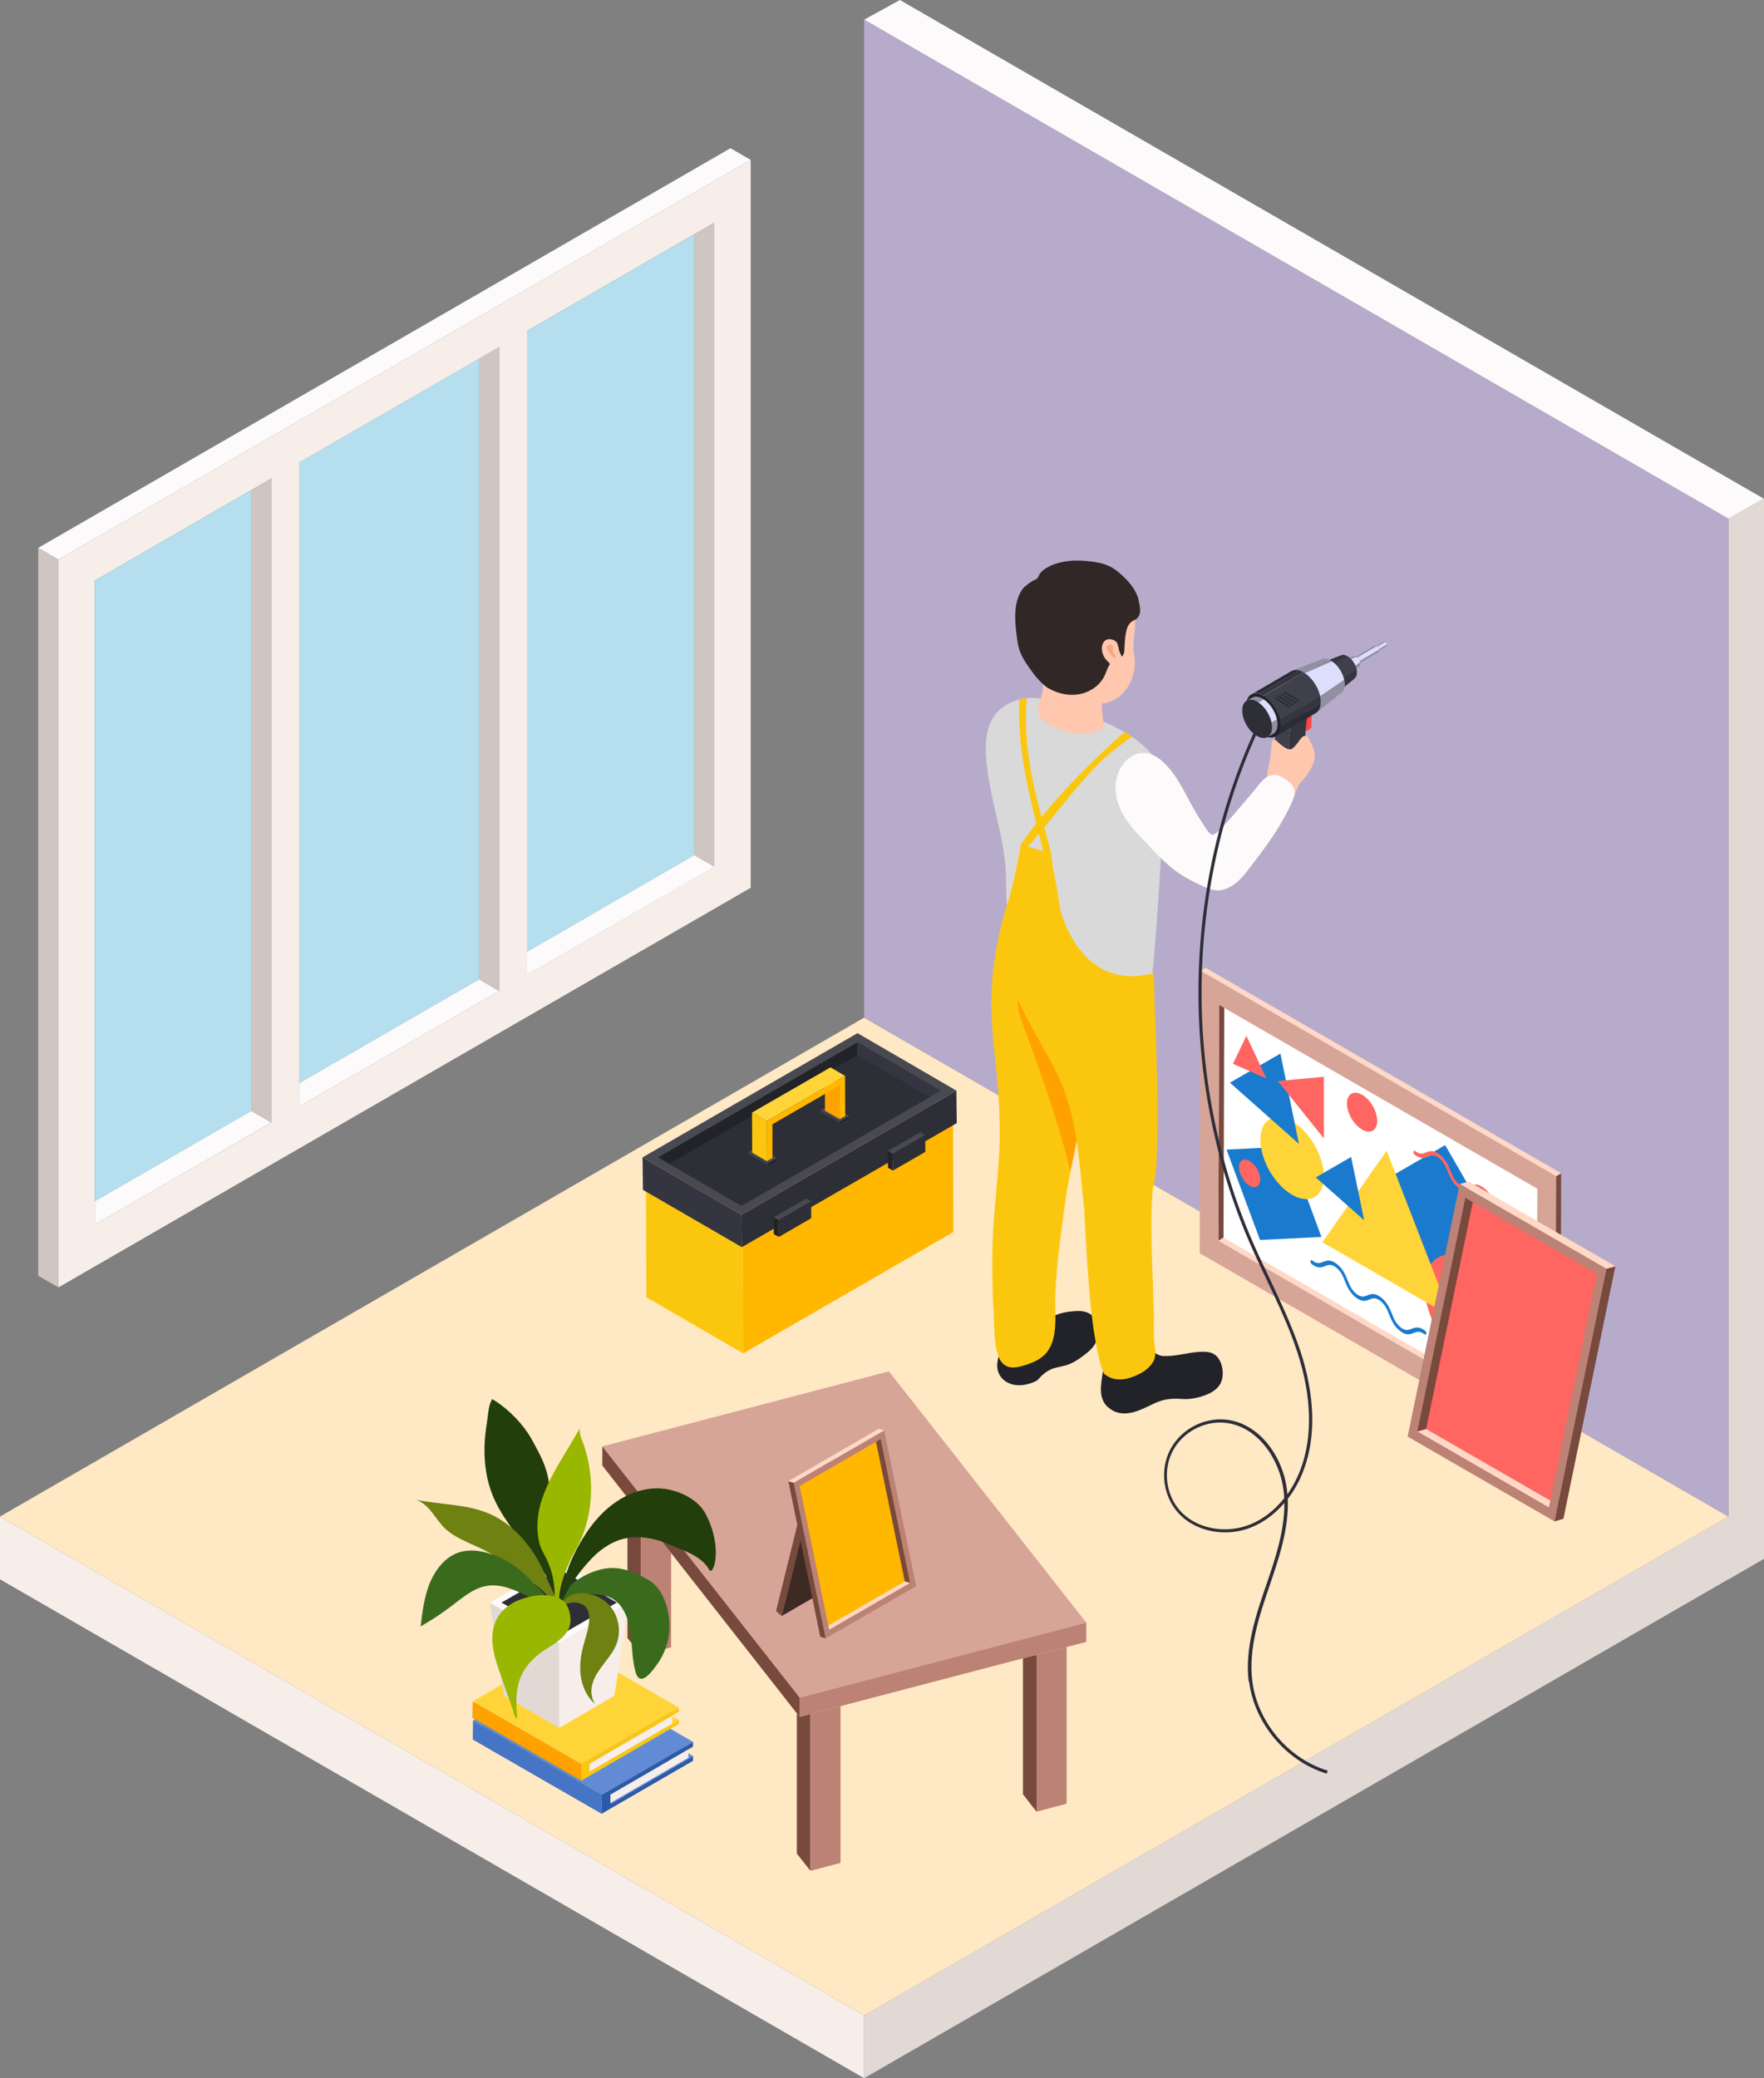 <?xml version="1.0" encoding="UTF-8"?>
<svg id="Calque_2" data-name="Calque 2" xmlns="http://www.w3.org/2000/svg" xmlns:xlink="http://www.w3.org/1999/xlink" viewBox="0 0 93.31 109.93">
  <rect x="0" y="0" width="93.31" height="109.93" fill="#808080" stroke="none"/>
  <defs>
    <style>
      .cls-1 {
        fill: #618cd5;
      }

      .cls-1, .cls-2, .cls-3, .cls-4, .cls-5, .cls-6, .cls-7, .cls-8, .cls-9, .cls-10, .cls-11, .cls-12, .cls-13, .cls-14, .cls-15, .cls-16, .cls-17, .cls-18, .cls-19, .cls-20, .cls-21, .cls-22, .cls-23, .cls-24, .cls-25, .cls-26, .cls-27, .cls-28, .cls-29, .cls-30, .cls-31, .cls-32, .cls-33, .cls-34, .cls-35, .cls-36, .cls-37, .cls-38, .cls-39, .cls-40, .cls-41, .cls-42, .cls-43, .cls-44, .cls-45, .cls-46, .cls-47, .cls-48 {
        stroke-width: 0px;
      }

      .cls-2 {
        fill: #3e2a25;
      }

      .cls-3 {
        fill: #f7eeea;
      }

      .cls-4 {
        fill: #b5dfee;
      }

      .cls-49 {
        clip-path: url(#clippath-11);
      }

      .cls-50 {
        clip-path: url(#clippath-16);
      }

      .cls-5 {
        fill: #312726;
      }

      .cls-6 {
        fill: #c8c8c8;
      }

      .cls-7 {
        fill: #ffe8c4;
      }

      .cls-8 {
        fill: #222229;
      }

      .cls-9 {
        fill: #353541;
      }

      .cls-51 {
        clip-path: url(#clippath-2);
      }

      .cls-10 {
        fill: #9ab700;
      }

      .cls-52 {
        clip-path: url(#clippath-13);
      }

      .cls-11, .cls-53 {
        fill: #2e2e37;
      }

      .cls-54 {
        isolation: isolate;
      }

      .cls-12 {
        fill: #bababa;
      }

      .cls-55 {
        clip-path: url(#clippath-15);
      }

      .cls-56 {
        clip-path: url(#clippath-6);
      }

      .cls-13 {
        fill: #d9d9d9;
      }

      .cls-14 {
        fill: none;
      }

      .cls-57 {
        clip-path: url(#clippath-7);
      }

      .cls-58, .cls-29 {
        fill: #fe4340;
      }

      .cls-59 {
        clip-path: url(#clippath-1);
      }

      .cls-60 {
        clip-path: url(#clippath-4);
      }

      .cls-15 {
        fill: #ffa200;
      }

      .cls-16 {
        fill: #518167;
      }

      .cls-17 {
        fill: #948272;
      }

      .cls-61 {
        clip-path: url(#clippath-12);
      }

      .cls-18, .cls-62 {
        fill: #938fa3;
      }

      .cls-19 {
        fill: #ffc7ad;
      }

      .cls-20 {
        fill: #494952;
      }

      .cls-21 {
        fill: #1a7acd;
      }

      .cls-22 {
        fill: #dddefc;
      }

      .cls-23 {
        fill: #ffb700;
      }

      .cls-24, .cls-63 {
        fill: #35353f;
      }

      .cls-25 {
        fill: #b7abcb;
      }

      .cls-26 {
        fill: #bb8275;
      }

      .cls-27 {
        fill: #6e8111;
      }

      .cls-28 {
        fill: #2b2b33;
      }

      .cls-64 {
        clip-path: url(#clippath-9);
      }

      .cls-30 {
        fill: #fbc70e;
      }

      .cls-65 {
        clip-path: url(#clippath);
      }

      .cls-31 {
        fill: #f3a984;
      }

      .cls-32 {
        fill: #2c5aaa;
      }

      .cls-66 {
        clip-path: url(#clippath-3);
      }

      .cls-67, .cls-43 {
        fill: #40404d;
      }

      .cls-33 {
        fill: #ffd438;
      }

      .cls-34 {
        fill: #fcfafa;
      }

      .cls-35 {
        fill: #ffd8c6;
      }

      .cls-36 {
        fill: #e2d9d5;
      }

      .cls-37 {
        fill: #dac0a8;
      }

      .cls-68 {
        clip-path: url(#clippath-8);
      }

      .cls-38 {
        fill: #3a6b1d;
      }

      .cls-39 {
        fill: #213e0b;
      }

      .cls-40 {
        fill: #fff;
      }

      .cls-69 {
        clip-path: url(#clippath-18);
      }

      .cls-70 {
        clip-path: url(#clippath-14);
      }

      .cls-71 {
        clip-path: url(#clippath-17);
      }

      .cls-72 {
        clip-path: url(#clippath-5);
      }

      .cls-41 {
        fill: #d7a498;
      }

      .cls-42 {
        fill: #3b3b45;
      }

      .cls-44 {
        fill: #ff6661;
      }

      .cls-73 {
        clip-path: url(#clippath-10);
      }

      .cls-45 {
        fill: #78493d;
      }

      .cls-46 {
        fill: #4675c5;
      }

      .cls-47 {
        fill: #353540;
      }

      .cls-48 {
        fill: #cfc5c1;
      }
    </style>
    <clipPath id="clippath">
      <path class="cls-29" d="M68.9,38.77l.4-.22s.07-.07.07-.15l-.4.22c0,.07-.03.12-.07.15Z"/>
    </clipPath>
    <clipPath id="clippath-1">
      <path class="cls-29" d="M69,36.82l-.4.22s.1-.02.16.02l.4-.22c-.06-.04-.12-.04-.17-.02Z"/>
    </clipPath>
    <clipPath id="clippath-2">
      <path class="cls-29" d="M69,37.46l.4-.22c0-.15-.1-.33-.22-.4l-.4.22c.13.08.23.26.22.4Z"/>
    </clipPath>
    <clipPath id="clippath-3">
      <path class="cls-18" d="M71.71,34.82l1.49-.87s.04,0,.07,0l-1.49.87s-.05-.02-.07,0Z"/>
    </clipPath>
    <clipPath id="clippath-4">
      <path class="cls-18" d="M73.34,34.18l-1.49.87s.03-.03.03-.06c0-.06-.04-.14-.1-.17l1.49-.87c.05.03.1.11.1.17,0,.03-.01.05-.03.06Z"/>
    </clipPath>
    <clipPath id="clippath-5">
      <path class="cls-18" d="M70.59,35.41l2.12-1.25s.06-.01.1,0l-2.12,1.25s-.07-.02-.1,0Z"/>
    </clipPath>
    <clipPath id="clippath-6">
      <path class="cls-18" d="M72.91,34.5l-2.12,1.24s.04-.04.04-.09c0-.09-.06-.19-.14-.24l2.12-1.25c.08.04.14.15.14.24,0,.04-.02.07-.04.09Z"/>
    </clipPath>
    <clipPath id="clippath-7">
      <path class="cls-18" d="M71.12,34.9l.47-.18s.09-.02.15.01l-.43.18c-.07-.04-.14-.05-.19-.02Z"/>
    </clipPath>
    <clipPath id="clippath-8">
      <path class="cls-18" d="M71.9,35.25l-.39.31s.08-.09.08-.17c0-.17-.12-.38-.27-.46l.43-.18c.12.07.22.24.21.37,0,.07-.02.12-.06.14Z"/>
    </clipPath>
    <clipPath id="clippath-9">
      <path class="cls-11" d="M69.16,40.1l-.71-.41s.12-.05.2-.09c.04-.02.07-.02.1,0l.71.41s-.06-.01-.1,0c-.08.05-.19.1-.2.09Z"/>
    </clipPath>
    <clipPath id="clippath-10">
      <path class="cls-43" d="M68.44,41.1l-.71-.41s-.05-.05-.07-.09c-.29-.94-.27-1.88,0-3.16l.71.41c-.26,1.28-.29,2.22,0,3.16.01.04.04.07.07.09Z"/>
    </clipPath>
    <clipPath id="clippath-11">
      <path class="cls-24" d="M69.82,35.1l1.09-.42c.09-.05.22-.05.36.04l-1,.43c-.18-.1-.34-.11-.45-.04Z"/>
    </clipPath>
    <clipPath id="clippath-12">
      <path class="cls-24" d="M71.63,35.91l-.91.73c.11-.07.18-.21.18-.41,0-.4-.28-.89-.63-1.09l1-.43c.28.16.51.55.5.87,0,.16-.06.27-.15.32Z"/>
    </clipPath>
    <clipPath id="clippath-13">
      <path class="cls-18" d="M68.31,35.5l1.57-.61c.13-.08.32-.07.52.05l-1.44.62c-.25-.15-.48-.16-.65-.06Z"/>
    </clipPath>
    <clipPath id="clippath-14">
      <path class="cls-18" d="M70.91,36.67l-1.31,1.05c.16-.09.26-.3.27-.58,0-.58-.4-1.28-.91-1.57l1.44-.62c.4.23.73.79.73,1.26,0,.23-.08.39-.21.47Z"/>
    </clipPath>
    <clipPath id="clippath-15">
      <path class="cls-14" d="M66.18,36.74l2.13-1.24c.17-.1.39-.08.65.06l-2.13,1.23c-.25-.15-.48-.16-.65-.06Z"/>
    </clipPath>
    <clipPath id="clippath-16">
      <path class="cls-14" d="M69.6,37.72l-2.13,1.24c.16-.09.26-.3.27-.58,0-.58-.4-1.28-.91-1.57l2.13-1.23c.5.29.91.99.91,1.57,0,.29-.1.49-.27.58Z"/>
    </clipPath>
    <clipPath id="clippath-17">
      <path class="cls-18" d="M65.94,37.07l.29-.16c.14-.08.34-.07.56.05l-.29.16c-.22-.13-.42-.14-.56-.05Z"/>
    </clipPath>
    <clipPath id="clippath-18">
      <path class="cls-18" d="M67.34,38.82l-.29.16c.14-.08.23-.26.23-.5,0-.5-.35-1.11-.78-1.36l.29-.16c.43.25.79.86.78,1.36,0,.25-.09.42-.23.5Z"/>
    </clipPath>
  </defs>
  <g id="Layer_1" data-name="Layer 1">
    <g>
      <g>
        <g>
          <polygon class="cls-34" points="47.6 0 93.3 26.38 91.43 27.44 45.71 1.04 47.6 0"/>
          <polygon class="cls-36" points="93.3 26.38 93.31 26.39 93.31 82.45 91.43 83.54 91.43 27.44 93.3 26.38"/>
        </g>
        <polygon class="cls-36" points="93.31 82.45 45.71 109.93 45.71 106.61 91.43 80.22 93.31 82.45"/>
        <polygon class="cls-3" points="0 80.22 45.71 106.61 45.71 109.93 0 83.54 0 80.22"/>
        <polygon class="cls-7" points="45.71 53.83 91.43 80.22 45.71 106.61 0 80.22 45.71 53.83"/>
        <polygon class="cls-25" points="45.71 53.83 91.43 80.22 91.43 27.44 45.71 1.04 45.71 53.83"/>
      </g>
      <g>
        <polygon class="cls-40" points="81.77 76.01 64.23 65.89 64.23 52.21 81.77 62.34 81.77 76.01"/>
        <g>
          <rect class="cls-21" x="74.15" y="61.18" width="4.57" height="7.92" transform="translate(175.21 83.34) rotate(150)"/>
          <polygon class="cls-21" points="69.9 65.43 68.13 60.65 64.88 60.81 66.65 65.59 69.9 65.43"/>
          <path class="cls-44" d="M75.36,68.07c0,1.52,1.07,3.38,2.39,4.14s2.39.14,2.39-1.38-1.07-3.38-2.39-4.14c-1.32-.76-2.39-.14-2.39,1.38Z"/>
          <path class="cls-33" d="M66.67,60.29c0,1.07.75,2.38,1.68,2.91.93.54,1.68.1,1.68-.97s-.75-2.38-1.68-2.91c-.93-.54-1.68-.1-1.68.97Z"/>
          <path class="cls-44" d="M71.25,58.37c0,.51.36,1.13.8,1.38.44.25.8.05.8-.46s-.36-1.13-.8-1.38c-.44-.25-.8-.05-.8.46Z"/>
          <path class="cls-44" d="M65.54,61.74c0,.36.25.8.56.98s.56.03.56-.33-.25-.8-.56-.98c-.31-.18-.56-.03-.56.33Z"/>
          <polygon class="cls-33" points="73.35 60.87 76.75 69.64 69.95 65.71 73.35 60.87"/>
          <polygon class="cls-21" points="65.06 57.27 67.73 55.73 68.71 60.51 65.06 57.27"/>
          <polygon class="cls-21" points="69.6 62.28 71.47 61.2 72.16 64.55 69.6 62.28"/>
          <polygon class="cls-44" points="70.03 60.22 67.59 57.18 70.03 56.96 70.03 60.22"/>
          <polygon class="cls-44" points="65.22 56.27 65.93 54.79 66.99 57.05 65.22 56.27"/>
          <path class="cls-21" d="M74.19,70.49c.26.15.43.08.59.02.17-.07.32-.12.57.07.05.04.09.02.1-.03,0-.05-.02-.12-.07-.16-.33-.25-.53-.17-.71-.1-.17.07-.32.12-.57-.07-.25-.19-.36-.44-.47-.72-.12-.3-.26-.63-.59-.88-.33-.25-.53-.17-.71-.1-.17.07-.32.12-.57-.07-.25-.19-.36-.44-.47-.72-.12-.3-.26-.63-.59-.88-.33-.25-.53-.17-.71-.1-.17.07-.32.12-.57-.07-.05-.04-.09-.02-.1.03,0,.05.02.12.07.16.33.25.53.17.71.1.17-.07.32-.12.57.07.25.19.36.44.47.72.12.3.26.63.59.88.33.25.53.17.71.1.17-.07.32-.12.57.07.25.19.36.44.47.72.12.3.26.63.59.88.04.03.08.06.12.08Z"/>
          <path class="cls-44" d="M79.63,64.7c.26.15.43.08.59.02.17-.07.32-.12.57.07.05.04.09.02.1-.03,0-.05-.02-.12-.07-.16-.33-.25-.53-.17-.71-.1-.17.07-.32.12-.57-.07-.25-.19-.36-.44-.47-.72-.12-.3-.26-.63-.59-.88-.33-.25-.53-.17-.71-.1-.17.07-.32.12-.57-.07-.25-.19-.36-.44-.47-.72-.12-.3-.26-.63-.59-.88-.33-.25-.53-.17-.71-.1-.17.07-.32.12-.57-.07-.05-.04-.09-.02-.1.03,0,.05.02.12.07.16.33.25.53.17.71.1.17-.07.32-.12.57.07.25.19.36.44.47.72.12.3.26.63.59.88.33.25.53.17.71.1.17-.07.32-.12.57.07.25.19.36.44.47.72.12.3.26.63.59.88.04.03.08.06.12.08Z"/>
        </g>
        <g class="cls-54">
          <polygon class="cls-45" points="64.45 65.63 64.72 65.47 64.76 53 64.48 53.16 64.45 65.63"/>
          <polygon class="cls-35" points="81.28 75.34 81.55 75.19 64.72 65.47 64.45 65.63 81.28 75.34"/>
          <polygon class="cls-45" points="82.27 77.15 82.54 76.99 82.58 62.06 82.31 62.22 82.27 77.15"/>
          <polygon class="cls-35" points="82.31 62.22 82.58 62.06 63.77 51.19 63.5 51.35 82.31 62.22"/>
          <path class="cls-41" d="M82.27,77.15l-18.81-10.86.04-14.93,18.81,10.86-.04,14.93ZM64.45,65.63l16.83,9.72.04-12.47-16.83-9.72-.04,12.47h0Z"/>
        </g>
      </g>
      <g>
        <path class="cls-13" d="M61.59,41.12c-.04-.34-.29-.72-.49-.99-.21-.3-.47-.57-.75-.8-.71-.59-1.57-1.02-2.44-1.33-1.5-.54-3.03-1.64-4.63-.74-.16.09-.32.2-.45.33-.82.8-.73,2.09-.6,3.13.17,1.34.56,2.63.8,3.95.05.28.09.55.12.83.12.96.03,1.95.16,2.9.14.99-.11,2.01-.2,2.99-.1,1.06.52,2.04,1.44,2.55.6.33,1.31.5,2,.52.31,0,.58-.1.89-.07.32.03.64.14.94.24.51.18,1.1.33,1.58.08.55-.29.71-.99.8-1.6.27-1.87.39-3.76.52-5.65.07-1.12.14-2.24.21-3.36.01-.18.03-.37.05-.55.08-.82.14-1.62.05-2.45Z"/>
        <path class="cls-8" d="M53.06,71.04c.09-.18.22-.1.37-.12.19-.02.39-.12.55-.22.21-.13.4-.29.59-.44.58-.43,1.3-.8,2.02-.88.3-.03.61-.07.9.04.49.18.64.66.59,1.13-.02.15-.05.31-.11.45-.13.28-.37.49-.62.68-.29.22-.59.42-.93.53-.28.09-.58.11-.84.23-.18.08-.34.2-.48.33-.11.11-.21.25-.35.31-.3.13-.64.22-.97.19-.65-.06-1.11-.54-1.02-1.2.03-.24.11-.47.19-.69.05-.14.08-.25.12-.34Z"/>
        <path class="cls-30" d="M57.98,54.17c-.03-.32-.11-.64-.21-.93-.26-.7-.69-1.32-1.15-1.92-.35-.45-.72-.91-1.21-1.19-.49-.29-1.99-2.72-1.99-2.72,0,0-1.08,2.83-.97,6.11.02.8.11,1.91.21,2.7.14,1.12.2,2.24.22,3.36.04,2.03-.31,4.05-.37,6.08-.04,1.32-.02,2.64.06,3.96.04.71,0,1.46.25,2.14.08.22.24.43.46.52.24.1.52.05.78-.02.36-.1.72-.23,1.02-.45.98-.72.7-2.22.74-3.26.04-.99.13-1.98.26-2.97.17-1.24.3-2.45.56-3.68.23-1.12.46-2.24.69-3.35.09-.45.08-.91.16-1.37.12-.7.22-1.37.42-2.04.09-.31.11-.64.08-.96Z"/>
        <path class="cls-15" d="M57.98,54.17c-.03-.32-.11-.64-.21-.93-.26-.7-.69-1.32-1.15-1.92-.35-.45-.72-.91-1.21-1.19-.1-.06-.24-.2-.4-.4-.92,1.3-1.53,2.88-.98,4.21.97,2.71,1.94,5.32,2.59,8.04,0-.03,0-.05.01-.08.23-1.12.46-2.24.69-3.35.09-.45.08-.91.16-1.37.12-.7.22-1.37.42-2.04.09-.31.11-.64.08-.96Z"/>
        <g>
          <path class="cls-19" d="M58.31,36.92c.06-.4.36-.3.21-.66-.13-.3-.32-.59-.59-.79-.26-.2-.59-.32-.92-.3-.11,0-.19.07-.3.07-.31,0-.63-.06-.94-.01-.31.05-.6.07-.6.42,0,.33.05.73-.05,1.05-.08.27-.17.51-.21.79-.03.24.09.44.28.6.15.14.34.23.52.32.42.2.86.37,1.33.41.31.03.62,0,.91-.12.11-.04.32-.12.39-.22.08-.12.02-.34,0-.47-.04-.36-.08-.71-.03-1.06Z"/>
          <g>
            <path class="cls-19" d="M59.64,31.85c.19.23.33.49.38.79.1.67-.17,1.36-.02,2.03.14.65-.14,2.11-1.41,2.49-.64.19-1.92-.03-2.33-.23-.55-.26-.91-.8-1.24-1.31-2.66-4.23,2.81-5.97,4.62-3.77Z"/>
            <path class="cls-5" d="M54.24,31.02c.13-.13.29-.25.48-.34.06-.03.12-.05.16-.1.03-.04.05-.08.07-.13.09-.2.27-.33.46-.44.71-.39,1.57-.41,2.38-.3.27.04.54.09.8.2.29.12.54.31.77.53.33.3.63.65.8,1.07.06.14.08.3.11.45.03.15.06.31.03.46-.02.1-.07.2-.14.28-.09.08-.21.12-.31.19-.1.08-.17.19-.22.31-.06.17-.09.35-.11.52-.02.18-.03.37-.04.55,0,.11,0,.21-.04.31-.06.17-.21.27-.38.32-.18.06-.31.15-.41.33-.09.16-.14.33-.21.49-.26.57-.86.95-1.48,1.02-.51.06-1.03-.07-1.48-.32-.2-.11-.35-.27-.51-.43-.18-.18-.33-.39-.48-.6-.23-.32-.45-.65-.57-1.03-.07-.21-.1-.43-.13-.65-.12-.89-.22-2.03.43-2.7Z"/>
            <path class="cls-19" d="M58.78,33.82c-.44-.09-.63.43-.39.9.07.14.21.27.31.38.69.79.99.09.78-.17-.5-.62-.15-.99-.7-1.11Z"/>
            <path class="cls-31" d="M58.81,34.67c-.04-.05-.5-.42-.13-.57.1-.04.2.06.2.16,0,.05-.02.1-.02.16,0,.03,0,.06.02.09.03.08.18.17.13.27-.04.09-.17-.07-.19-.1Z"/>
          </g>
        </g>
        <g id="man">
          <path class="cls-30" d="M55.6,45.15c-.66-2.69-1.53-5.02-1.29-8.22-.07,0-.34.06-.39.07-.13,3.1.74,5.78,1.3,8.19l.39-.05Z"/>
        </g>
        <g>
          <g>
            <g class="cls-54">
              <g class="cls-54">
                <path class="cls-58" d="M68.9,38.77l.4-.22s.07-.07.07-.15l-.4.22c0,.07-.03.12-.07.15Z"/>
                <g class="cls-65">
                  <g class="cls-54">
                    <path class="cls-29" d="M68.9,38.77l.4-.22s.07-.07.07-.15l-.4.22c0,.07-.03.12-.07.15h0Z"/>
                  </g>
                </g>
              </g>
              <polygon class="cls-29" points="68.98 38.62 69.37 38.4 69.39 37.24 69 37.46 68.98 38.62"/>
              <g class="cls-54">
                <path class="cls-58" d="M69,36.82l-.4.22s.1-.02.16.02l.4-.22c-.06-.04-.12-.04-.17-.02Z"/>
                <g class="cls-59">
                  <g class="cls-54">
                    <path class="cls-29" d="M68.77,37.06l.4-.22c-.06-.04-.12-.04-.17-.02l-.4.22s.1-.02.16.02h0Z"/>
                  </g>
                </g>
              </g>
              <g class="cls-54">
                <path class="cls-58" d="M69,37.46l.4-.22c0-.15-.1-.33-.22-.4l-.4.22c.13.08.23.26.22.4Z"/>
                <g class="cls-51">
                  <g class="cls-54">
                    <path class="cls-29" d="M69,37.46l.4-.22c0-.15-.1-.33-.22-.4l-.4.22c.13.08.23.26.22.4h0Z"/>
                  </g>
                </g>
              </g>
              <path class="cls-29" d="M68.77,37.06c-.13-.08-.23-.02-.23.13l-.02,1.16c0,.15.1.33.23.4.13.08.23.02.23-.13l.02-1.16c0-.15-.1-.33-.22-.4Z"/>
            </g>
            <g class="cls-54">
              <g>
                <path class="cls-62" d="M71.71,34.82l1.49-.87s.04,0,.07,0l-1.49.87s-.05-.02-.07,0Z"/>
                <g class="cls-66">
                  <g class="cls-54">
                    <path class="cls-18" d="M72.21,34.54h-.02l1.01-.59s.03,0,.04,0l-1.04.61h0Z"/>
                    <path class="cls-18" d="M72.21,34.55l1.04-.61s.02,0,.03.01l-1.06.62v-.03Z"/>
                  </g>
                </g>
              </g>
              <g>
                <path class="cls-62" d="M73.34,34.18l-1.49.87s.03-.03.03-.06c0-.06-.04-.14-.1-.17l1.49-.87c.05.03.1.11.1.17,0,.03-.01.05-.03.06Z"/>
                <g class="cls-60">
                  <g class="cls-54">
                    <polygon class="cls-18" points="72.21 34.58 73.27 33.95 73.28 33.96 72.21 34.59 72.21 34.58"/>
                    <path class="cls-22" d="M72.21,34.59l1.07-.63s.07.08.09.13l-1.16.68v-.18Z"/>
                    <path class="cls-18" d="M72.21,34.77l1.16-.68s0,.02,0,.03c0,0,0,0,0,0l-1.16.68v-.04Z"/>
                    <path class="cls-18" d="M72.21,34.81l1.16-.68s-.01.04-.03.05l-1.13.66v-.04Z"/>
                  </g>
                </g>
              </g>
            </g>
            <g class="cls-54">
              <g>
                <path class="cls-62" d="M70.59,35.41l2.12-1.25s.06-.01.1,0l-2.12,1.25s-.07-.02-.1,0Z"/>
                <g class="cls-72">
                  <g class="cls-54">
                    <path class="cls-18" d="M71.3,35.01h-.03l1.44-.85s.04-.01.06,0l-1.48.87v-.02Z"/>
                    <path class="cls-18" d="M71.3,35.02l1.48-.87s.02,0,.04.02l-1.51.89v-.04Z"/>
                  </g>
                </g>
              </g>
              <g>
                <path class="cls-62" d="M72.91,34.5l-2.12,1.24s.04-.04.04-.09c0-.09-.06-.19-.14-.24l2.12-1.25c.08.04.14.15.14.24,0,.04-.02.07-.04.09Z"/>
                <g class="cls-56">
                  <g class="cls-54">
                    <polygon class="cls-18" points="71.3 35.06 72.82 34.17 72.83 34.18 71.3 35.07 71.3 35.06"/>
                    <path class="cls-22" d="M71.3,35.07l1.53-.89c.06.04.11.11.12.19l-1.65.97v-.26Z"/>
                    <path class="cls-18" d="M71.3,35.33l1.65-.97s0,.03,0,.05c0,0,0,0,0,.01l-1.65.97v-.06Z"/>
                    <path class="cls-18" d="M71.3,35.39l1.65-.97s-.02.06-.04.08l-1.61.95v-.05Z"/>
                  </g>
                </g>
              </g>
            </g>
            <g class="cls-54">
              <g class="cls-54">
                <path class="cls-62" d="M71.12,34.9l.47-.18s.09-.02.15.01l-.43.18c-.07-.04-.14-.05-.19-.02Z"/>
                <g class="cls-57">
                  <g class="cls-54">
                    <path class="cls-18" d="M71.12,34.9l.47-.18s.06-.02.1,0l-.44.18s-.09,0-.12.01h0Z"/>
                    <path class="cls-18" d="M71.25,34.89l.44-.18s.04.01.06.02l-.43.18s-.05-.02-.07-.03h0Z"/>
                  </g>
                </g>
              </g>
              <g class="cls-54">
                <path class="cls-62" d="M71.9,35.25l-.39.31s.08-.09.08-.17c0-.17-.12-.38-.27-.46l.43-.18c.12.07.22.24.21.37,0,.07-.02.12-.06.14Z"/>
                <g class="cls-68">
                  <g class="cls-54">
                    <path class="cls-18" d="M71.32,34.92l.43-.18s.01,0,.02.01l-.42.19s-.01,0-.02-.01h0Z"/>
                    <path class="cls-22" d="M71.34,34.93l.42-.19c.09.06.17.18.19.29l-.38.26c-.03-.14-.12-.29-.24-.36h0Z"/>
                    <path class="cls-18" d="M71.58,35.3l.38-.26s0,.05,0,.07c0,0,0,.01,0,.02l-.37.28s0-.01,0-.02c0-.03,0-.06,0-.09h0Z"/>
                    <path class="cls-18" d="M71.58,35.41l.37-.28c0,.06-.03.1-.06.12l-.39.31s.07-.08.08-.15h0Z"/>
                  </g>
                </g>
              </g>
              <path class="cls-18" d="M71.32,34.92c.15.09.27.29.27.46,0,.17-.12.24-.27.15s-.27-.29-.27-.46c0-.17.12-.24.27-.15Z"/>
            </g>
            <g class="cls-54">
              <g class="cls-54">
                <path class="cls-53" d="M69.16,40.1l-.71-.41s.12-.05.2-.09c.04-.02.07-.02.1,0l.71.41s-.06-.01-.1,0c-.08.05-.19.1-.2.09Z"/>
                <g class="cls-64">
                  <g class="cls-54">
                    <polygon class="cls-11" points="69.16 40.1 68.45 39.68 68.45 39.68 69.16 40.1 69.16 40.1 69.16 40.1"/>
                    <path class="cls-11" d="M69.16,40.1l-.71-.41s.12-.05.2-.09c.03-.02.06-.02.08-.01l.71.41s-.05,0-.08.01c-.08.04-.19.1-.2.09h0Z"/>
                    <path class="cls-11" d="M69.44,39.99l-.71-.41s.01,0,.02,0l.71.41s-.01,0-.02,0h0Z"/>
                  </g>
                </g>
              </g>
              <polygon class="cls-43" points="68.37 37.85 67.66 37.43 68.55 36.92 69.26 37.33 68.37 37.85"/>
              <g class="cls-54">
                <path class="cls-67" d="M68.44,41.1l-.71-.41s-.05-.05-.07-.09c-.29-.94-.27-1.88,0-3.16l.71.41c-.26,1.28-.29,2.22,0,3.16.01.04.04.07.07.09Z"/>
                <g class="cls-73">
                  <g class="cls-54">
                    <path class="cls-43" d="M68.44,41.1l-.71-.41s-.05-.05-.07-.09c-.29-.94-.27-1.88,0-3.16l.71.41c-.26,1.28-.29,2.22,0,3.16.01.04.04.07.07.09h0Z"/>
                  </g>
                </g>
              </g>
              <path class="cls-24" d="M69.5,40.04c.02.07-.01.17-.07.24-.15.17-.43.49-.73.75-.02.02-.04.03-.07.05-.11.07-.22.04-.25-.07-.29-.94-.27-1.88,0-3.16l.89-.51c-.26,1.08-.29,1.96-.1,2.76,0,.01.12-.04.21-.09.06-.03.12-.02.14.04Z"/>
            </g>
            <g class="cls-54">
              <g class="cls-54">
                <path class="cls-63" d="M69.82,35.1l1.09-.42c.09-.05.22-.05.36.04l-1,.43c-.18-.1-.34-.11-.45-.04Z"/>
                <g class="cls-49">
                  <g class="cls-54">
                    <path class="cls-24" d="M69.82,35.1l1.09-.42c.06-.04.14-.04.23-.02l-1.04.42c-.11-.03-.21-.02-.29.03h0Z"/>
                    <path class="cls-24" d="M70.1,35.07l1.04-.42s.09.03.13.06l-1,.43c-.06-.03-.11-.06-.17-.07h0Z"/>
                  </g>
                </g>
              </g>
              <g class="cls-54">
                <path class="cls-63" d="M71.63,35.91l-.91.73c.11-.07.18-.21.18-.41,0-.4-.28-.89-.63-1.09l1-.43c.28.16.51.55.5.87,0,.16-.06.27-.15.32Z"/>
                <g class="cls-61">
                  <g class="cls-54">
                    <path class="cls-24" d="M70.27,35.14l1-.43s.03.02.04.03l-.99.44s-.03-.02-.05-.03h0Z"/>
                    <path class="cls-43" d="M70.32,35.17l.99-.44c.21.14.39.42.45.68l-.88.61c-.07-.33-.29-.67-.56-.85h0Z"/>
                    <path class="cls-24" d="M70.87,36.03l.88-.61c.01.06.02.11.02.17,0,.01,0,.03,0,.04l-.88.66s0-.03,0-.05c0-.07,0-.14-.02-.21h0Z"/>
                    <path class="cls-24" d="M70.9,36.29l.88-.66c0,.14-.06.23-.15.28l-.91.73c.1-.06.17-.18.18-.35h0Z"/>
                  </g>
                </g>
              </g>
              <path class="cls-24" d="M70.27,35.14c.35.2.63.69.63,1.09,0,.4-.29.56-.63.36-.35-.2-.63-.69-.63-1.09,0-.4.29-.56.63-.36Z"/>
            </g>
            <g class="cls-54">
              <g class="cls-54">
                <path class="cls-62" d="M68.31,35.5l1.57-.61c.13-.08.32-.07.52.05l-1.44.62c-.25-.15-.48-.16-.65-.06Z"/>
                <g class="cls-52">
                  <g class="cls-54">
                    <path class="cls-18" d="M68.31,35.5l1.57-.61c.09-.05.2-.06.33-.03l-1.49.6c-.16-.04-.3-.03-.41.04h0Z"/>
                    <path class="cls-18" d="M68.72,35.47l1.49-.6c.06.02.12.04.19.08l-1.44.62c-.08-.05-.16-.08-.24-.1h0Z"/>
                  </g>
                </g>
              </g>
              <g class="cls-54">
                <path class="cls-62" d="M70.91,36.67l-1.31,1.05c.16-.09.26-.3.27-.58,0-.58-.4-1.28-.91-1.57l1.44-.62c.4.23.73.79.73,1.26,0,.23-.08.39-.21.47Z"/>
                <g class="cls-70">
                  <g class="cls-54">
                    <path class="cls-18" d="M68.95,35.57l1.44-.62s.04.02.06.04l-1.43.63s-.05-.03-.07-.05h0Z"/>
                    <path class="cls-22" d="M69.03,35.61l1.43-.63c.31.21.56.6.64.98l-1.27.87c-.1-.47-.42-.97-.8-1.23h0Z"/>
                    <path class="cls-18" d="M69.83,36.84l1.27-.87c.02.08.03.16.03.24,0,.02,0,.04,0,.06l-1.26.95s0-.05,0-.08c0-.1-.01-.2-.03-.3h0Z"/>
                    <path class="cls-18" d="M69.86,37.21l1.26-.95c-.01.2-.09.34-.21.41l-1.31,1.05c.15-.09.25-.26.26-.51h0Z"/>
                  </g>
                </g>
              </g>
              <path class="cls-18" d="M68.95,35.57c.5.29.91.99.91,1.57,0,.58-.41.81-.91.52-.5-.29-.91-.99-.91-1.57,0-.58.41-.81.91-.52Z"/>
            </g>
            <g class="cls-54">
              <g class="cls-54">
                <g class="cls-55">
                  <g class="cls-54">
                    <path class="cls-28" d="M66.18,36.74l2.13-1.24c.11-.06.25-.08.41-.04l-2.13,1.24c-.16-.04-.3-.03-.41.04h0Z"/>
                    <path class="cls-47" d="M66.59,36.7l2.13-1.24c.08.02.16.05.24.1l-2.13,1.23c-.08-.05-.16-.08-.24-.1h0Z"/>
                  </g>
                </g>
              </g>
              <g class="cls-54">
                <g class="cls-50">
                  <g class="cls-54">
                    <path class="cls-47" d="M66.83,36.8l2.13-1.23s.05.03.07.05l-2.13,1.24s-.05-.03-.07-.05h0Z"/>
                    <path class="cls-43" d="M66.9,36.85l2.13-1.24c.39.26.7.75.8,1.23l-2.13,1.24c-.1-.47-.42-.97-.8-1.23h0Z"/>
                    <path class="cls-47" d="M67.7,38.07l2.13-1.24c.02.1.03.2.03.3,0,.03,0,.05,0,.08l-2.13,1.24s0-.05,0-.08c0-.1-.01-.2-.03-.3h0Z"/>
                    <path class="cls-28" d="M67.73,38.45l2.13-1.24c-.02.25-.11.42-.26.51l-2.13,1.24c.15-.09.25-.26.26-.51h0Z"/>
                  </g>
                </g>
              </g>
              <path class="cls-8" d="M66.83,36.8c.5.29.91.99.91,1.57,0,.58-.41.81-.91.52-.5-.29-.91-.99-.91-1.57s.41-.81.91-.52Z"/>
            </g>
            <g class="cls-54">
              <g>
                <path class="cls-62" d="M65.94,37.07l.29-.16c.14-.08.34-.07.56.05l-.29.16c-.22-.13-.42-.14-.56-.05Z"/>
                <g class="cls-71">
                  <g class="cls-54">
                    <path class="cls-18" d="M65.94,37.07l.29-.16c.1-.06.22-.07.35-.03l-.29.16c-.14-.04-.26-.02-.35.03h0Z"/>
                    <path class="cls-18" d="M66.29,37.03l.29-.16c.07.02.13.05.21.09l-.29.16c-.07-.04-.14-.07-.21-.09h0Z"/>
                  </g>
                </g>
              </g>
              <g class="cls-54">
                <path class="cls-62" d="M67.34,38.82l-.29.16c.14-.08.23-.26.23-.5,0-.5-.35-1.11-.78-1.36l.29-.16c.43.25.79.86.78,1.36,0,.25-.09.42-.23.5Z"/>
                <g class="cls-69">
                  <g class="cls-54">
                    <path class="cls-18" d="M66.5,37.12l.29-.16s.04.03.06.04l-.29.16s-.04-.03-.06-.04h0Z"/>
                    <path class="cls-22" d="M66.56,37.16l.29-.16c.33.22.61.65.69,1.06l-.29.16c-.09-.41-.36-.84-.69-1.06h0Z"/>
                    <path class="cls-18" d="M67.25,38.22l.29-.16c.02.09.03.17.03.26,0,.02,0,.04,0,.07l-.29.16s0-.04,0-.07c0-.08,0-.17-.03-.26h0Z"/>
                    <path class="cls-18" d="M67.28,38.54l.29-.16c-.01.21-.1.37-.23.44l-.29.16c.13-.07.21-.23.23-.44h0Z"/>
                  </g>
                </g>
              </g>
              <path class="cls-11" d="M66.5,37.12c.43.25.79.86.78,1.36,0,.5-.35.7-.79.45s-.79-.86-.78-1.36c0-.5.36-.7.79-.45Z"/>
            </g>
          </g>
          <path class="cls-19" d="M69.55,39.85c-.05-.2-.12-.39-.21-.57-.04-.07-.09-.14-.11-.21-.03-.08-.05-.14-.15-.15-.08,0-.16.03-.22.09-.06.06-.1.13-.15.19-.07.11-.16.21-.25.31-.05.05-.1.1-.17.12-.1.03-.22-.02-.31-.08-.14-.08-.26-.18-.38-.29-.04-.04-.07-.08-.12-.1-.05-.02-.11-.03-.15,0-.05.04-.07.11-.07.17-.02.25-.04.5-.07.75-.02.22-.09.44-.13.67-.01.1-.03.2-.04.29-.02.32-.2.33-.79,1.13-.47.65,1.44,1.27,1.86.64.14-.21.28-.51.33-.61.06-.13.24-.68.34-.77.11-.11.22-.23.31-.35.05-.07.11-.14.15-.22.18-.27.39-.66.3-1Z"/>
          <path class="cls-34" d="M68.36,42.38s0,0,0,0c.05-.12.1-.24.12-.37.04-.31-.15-.57-.39-.73-.21-.14-.44-.29-.69-.29-.5,0-.79.51-1.08.85-.34.4-.67.8-1.01,1.19-.19.21-.37.43-.57.64-.17.19-.31.36-.54.47-.15.08-.33-.2-.4-.3-.08-.12-.16-.24-.24-.37-.3-.46-.56-.94-.82-1.43-.25-.48-.52-.94-.86-1.36-.47-.56-1.11-1.08-1.87-.75-.13.06-.25.13-.36.23-.46.4-.68,1.05-.64,1.65.03.51.23,1.01.5,1.44.27.44.62.82.98,1.19.5.53,1.02,1.1,1.59,1.55.53.41,1.17.73,1.79.99.42.17.79.16,1.19-.06.42-.23.7-.56.98-.93.29-.38.58-.75.86-1.14.56-.77,1.07-1.59,1.46-2.46Z"/>
        </g>
        <path class="cls-8" d="M58.39,72.15c0-.05,0-.11,0-.16-.04-.56.18-1.03.38-1.54.08-.19.16-.39.32-.52.37-.29.95-.04,1.18.37.11.19.17.4.27.6.18.37.56.81,1,.83.6.03,1.28-.18,1.88-.22.24-.01.48-.02.7.07.52.21.67,1.05.48,1.51-.11.29-.37.5-.66.63-.42.2-.98.32-1.44.28-.5-.04-.97.01-1.43.23-.78.37-1.7.9-2.49.18-.21-.19-.32-.48-.34-.77-.04-.51.13-.99.13-1.5Z"/>
        <path class="cls-30" d="M60.91,63.94s0,.07,0,.1c-.03,1.57.08,3.8.12,5.36.01.47-.01.94.01,1.4.02.39.17.86-.03,1.21-.19.34-.5.56-.85.72-.34.16-.72.27-1.09.23-.23-.03-.46-.12-.64-.27-.2-.17-.49-1.73-.58-2.35-.24-1.65-.37-3.98-.46-5.65-.02-.37-.04-.74-.05-1.11-.02-.42.03-.26,0-.68-.02-.33-.15-.81-.06-1.13.18-.62,1-.27,1.4-.13.58.2,1.31.3,1.81.69.5.39.44,1.03.42,1.6Z"/>
        <path class="cls-30" d="M58.27,52.69c-.56.03-1.13.04-1.69.03-.25,0-.57.04-.81-.01-.21-.05-.38-.22-.6-.27-.17-.04-2.01-2.66-2.01-2.66-.17,2.44,1.75,4.95,2.74,6.97,1.05,2.15,1.17,4.48,1.41,6.81.01.12.03.25.08.37.09.2.26.34.44.46.44.29.95.49,1.47.58.28.05.57.07.85.06.22,0,.49-.11.69,0,.12-.84.03-1.71.21-2.53.18-.87.14-1.81.17-2.7.07-1.96-.21-8.33-.21-8.33,0,0-2.13,1.19-2.74,1.23Z"/>
        <path class="cls-30" d="M61.04,52.5c-.07.05-.15.09-.22.14-.36.2-.76.3-1.14.45l-1.31.53-2.63,1.06c-.13.05-.28.11-.42.08-.17-.04-.28-.19-.37-.33-.64-.93-1.29-1.88-1.59-2.96-.04-.16-.08-.33-.11-.5-.15-.89-.09-1.8.02-2.69.08-.69.28-1.38.43-2.06.14-.62.3-1.53.3-1.53,0,0,1.3.35,1.61.46.07.88.18,1.14.33,2.02.07.43.1.88.25,1.29,1.22,3.48,3.65,3.19,3.96,3.16.08,0,.88-.09.87-.17.01.35.03.7.04,1.05Z"/>
        <path class="cls-30" d="M59.48,38.72c-1.55,1.36-3.99,3.74-5.49,5.97l.3.21c3.05-3.63,3.47-4.47,5.59-5.93-.09-.07-.31-.21-.39-.25Z"/>
        <g>
          <polygon class="cls-28" points="67.81 36.69 68.61 37.17 68.52 37.22 67.73 36.73 67.81 36.69"/>
          <polygon class="cls-28" points="67.98 36.59 68.78 37.08 68.69 37.12 67.9 36.64 67.98 36.59"/>
          <polygon class="cls-28" points="67.65 36.78 68.44 37.27 68.36 37.32 67.56 36.83 67.65 36.78"/>
          <polygon class="cls-28" points="67.48 36.88 68.27 37.37 68.19 37.42 67.4 36.93 67.48 36.88"/>
        </g>
        <path class="cls-11" d="M66.05,88.95c-.21-1.77.39-3.54.93-5.11.46-1.34.97-2.83.96-4.34-.49.57-1.07,1.01-1.72,1.28-1.37.57-3.02.24-3.91-.77-.79-.89-.96-2.25-.42-3.31.54-1.06,1.74-1.72,2.93-1.61,1.84.18,3.05,2.03,3.25,3.68.01.09.02.18.03.27.29-.41.53-.87.72-1.38.62-1.71.56-3.82-.19-6.12-.43-1.32-1.04-2.61-1.63-3.85-.29-.62-.6-1.26-.88-1.91-3.79-8.7-3.62-19.02.46-27.59l.15.07c-4.06,8.53-4.23,18.79-.46,27.45.28.64.58,1.28.88,1.9.59,1.25,1.2,2.54,1.64,3.87.76,2.33.83,4.48.19,6.22-.21.59-.5,1.12-.86,1.58.06,1.6-.48,3.18-.96,4.59-.53,1.55-1.13,3.3-.92,5.03.26,2.17,1.9,4.13,3.99,4.76l-.05.16c-2.15-.65-3.84-2.67-4.11-4.9ZM67.89,78.8c-.2-1.59-1.35-3.37-3.1-3.54-1.12-.11-2.26.52-2.77,1.52-.51,1-.35,2.29.4,3.13.85.96,2.42,1.26,3.73.72.68-.28,1.29-.76,1.78-1.38,0-.15-.02-.3-.04-.45Z"/>
      </g>
      <g>
        <g class="cls-54">
          <polygon class="cls-30" points="34.17 62.6 34.19 68.62 39.31 71.59 39.29 65.57 34.17 62.6"/>
          <polygon class="cls-23" points="39.29 65.57 39.31 71.59 50.43 65.17 50.41 59.15 39.29 65.57"/>
          <polygon class="cls-33" points="34.17 62.6 39.29 65.57 50.41 59.15 45.3 56.18 34.17 62.6"/>
        </g>
        <g class="cls-54">
          <polygon class="cls-9" points="33.99 61.22 34.01 62.94 39.24 65.97 39.22 64.26 33.99 61.22"/>
          <polygon class="cls-11" points="39.22 64.26 39.24 65.97 50.61 59.41 50.59 57.69 39.22 64.26"/>
          <g>
            <polygon class="cls-20" points="33.99 61.22 39.22 64.26 50.59 57.69 45.36 54.65 33.99 61.22"/>
            <g>
              <polygon class="cls-8" points="34.81 61.22 35.4 61.56 39.22 63.78 45.36 60.24 45.36 55.13 34.81 61.22"/>
              <polygon class="cls-9" points="49.78 57.69 45.36 55.13 45.36 60.24 49.18 58.03 49.78 57.69"/>
            </g>
            <polygon class="cls-11" points="35.4 61.56 39.22 63.78 49.18 58.03 45.36 55.81 35.4 61.56"/>
          </g>
        </g>
        <g class="cls-54">
          <polygon class="cls-8" points="47.23 61.03 46.96 60.88 46.97 61.77 47.23 61.92 47.23 61.03"/>
          <polygon class="cls-20" points="48.94 60.04 48.68 59.89 46.96 60.88 47.23 61.03 48.94 60.04"/>
          <polygon class="cls-11" points="47.23 61.03 47.23 61.92 48.95 60.93 48.94 60.04 47.23 61.03"/>
        </g>
        <g class="cls-54">
          <polygon class="cls-8" points="41.19 64.54 40.93 64.39 40.93 65.28 41.2 65.43 41.19 64.54"/>
          <polygon class="cls-20" points="42.91 63.55 42.64 63.4 40.93 64.39 41.19 64.54 42.91 63.55"/>
          <polygon class="cls-11" points="41.19 64.54 41.2 65.43 42.91 64.44 42.91 63.55 41.19 64.54"/>
        </g>
        <g>
          <g>
            <polygon class="cls-42" points="40.61 61.65 39.58 61.05 39.58 60.95 40.61 61.54 40.61 61.65"/>
            <polygon class="cls-8" points="41.1 61.37 40.61 61.65 40.61 61.54 41.1 61.26 41.1 61.37"/>
            <polygon class="cls-20" points="40.61 61.54 39.58 60.95 40.07 60.66 40.1 60.68 41.1 61.26 40.61 61.54"/>
          </g>
          <g>
            <polygon class="cls-42" points="44.45 59.42 43.41 58.83 43.41 58.72 44.45 59.31 44.45 59.42"/>
            <polygon class="cls-8" points="44.94 59.14 44.45 59.42 44.45 59.31 44.94 59.03 44.94 59.14"/>
            <polygon class="cls-20" points="44.45 59.31 43.41 58.72 43.9 58.43 43.93 58.45 44.94 59.03 44.45 59.31"/>
          </g>
          <g class="cls-54">
            <polygon class="cls-15" points="44.41 57.42 43.63 56.97 43.64 58.75 44.42 59.2 44.41 57.42"/>
            <polygon class="cls-30" points="40.56 59.3 39.78 58.85 39.79 60.97 40.57 61.42 40.56 59.3"/>
            <polygon class="cls-33" points="44.7 56.91 43.93 56.46 39.78 58.85 40.56 59.3 44.7 56.91"/>
            <polygon class="cls-23" points="40.56 59.3 40.57 61.42 40.86 61.25 40.86 59.47 44.41 57.42 44.42 59.2 44.71 59.03 44.7 56.91 40.56 59.3"/>
          </g>
        </g>
      </g>
      <g>
        <polygon class="cls-48" points="36.72 45.23 36.72 12.4 37.79 11.78 37.79 45.85 36.72 45.23"/>
        <polygon class="cls-34" points="5.01 63.54 13.29 58.76 14.36 59.38 5.01 64.78 5.01 63.54"/>
        <g>
          <polygon class="cls-34" points="15.83 57.29 25.34 51.8 26.41 52.42 15.83 58.53 15.83 57.29"/>
          <polygon class="cls-4" points="25.34 51.8 15.83 57.29 15.83 24.46 25.34 18.97 25.34 51.8"/>
          <polygon class="cls-48" points="25.34 51.8 25.34 18.97 26.41 18.35 26.41 52.42 25.34 51.8"/>
          <polygon class="cls-34" points="2.02 28.98 38.64 7.84 39.71 8.46 3.09 29.6 2.02 28.98"/>
          <polygon class="cls-48" points="2.02 67.48 2.02 28.98 3.09 29.6 3.09 68.1 2.02 67.48"/>
          <path class="cls-3" d="M3.09,29.6L39.71,8.46v38.5L3.09,68.1V29.6ZM15.83,58.53l10.58-6.11V18.35l-1.07.62-9.51,5.49v34.07ZM27.88,51.57l9.9-5.72V11.78l-1.07.62-8.83,5.1v34.07ZM5.01,64.78l9.34-5.39V25.31l-1.07.62-8.27,4.78v34.07Z"/>
          <polygon class="cls-34" points="27.88 50.34 36.72 45.23 37.79 45.85 27.88 51.57 27.88 50.34"/>
          <polygon class="cls-4" points="36.72 45.23 27.88 50.34 27.88 17.5 36.72 12.4 36.72 45.23"/>
          <polygon class="cls-4" points="13.29 58.76 5.01 63.54 5.01 30.71 13.29 25.93 13.29 58.76"/>
          <polygon class="cls-48" points="13.29 58.76 13.29 25.93 14.36 25.31 14.36 59.38 13.29 58.76"/>
        </g>
      </g>
      <g>
        <polygon class="cls-45" points="33.19 86.64 33.91 87.56 33.91 80.14 33.19 79.22 33.19 86.64"/>
        <polygon class="cls-26" points="33.91 87.56 35.5 87.14 35.5 82.15 33.91 80.14 33.91 87.56"/>
        <polygon class="cls-41" points="57.46 85.83 47.02 72.54 31.86 76.51 42.3 89.8 57.46 85.83"/>
        <polygon class="cls-26" points="57.46 85.83 42.3 89.8 42.3 90.82 42.87 90.67 44.46 90.25 54.11 87.72 54.83 87.54 56.42 87.12 57.46 86.85 57.46 85.83"/>
        <polygon class="cls-45" points="42.3 89.8 31.86 76.51 31.86 77.52 33.19 79.22 33.91 80.14 35.5 82.15 42.15 90.63 42.3 90.82 42.3 89.8"/>
        <polygon class="cls-45" points="42.15 98.05 42.87 98.96 42.87 90.67 42.3 90.82 42.15 90.63 42.15 98.05"/>
        <polygon class="cls-26" points="42.87 98.96 44.46 98.54 44.46 90.25 42.87 90.67 42.87 98.96"/>
        <polygon class="cls-45" points="54.11 94.91 54.83 95.83 54.83 87.54 54.11 87.72 54.11 94.91"/>
        <polygon class="cls-26" points="54.83 95.83 56.42 95.41 56.42 87.12 54.83 87.54 54.83 95.83"/>
      </g>
      <g>
        <g class="cls-54">
          <polygon class="cls-16" points="31.83 95.69 31.83 95.94 25.01 92.01 25.02 91.76 31.83 95.69"/>
          <polygon class="cls-1" points="36.66 92.89 31.83 95.69 25.02 91.76 29.85 88.95 36.66 92.89"/>
        </g>
        <g class="cls-54">
          <polygon class="cls-3" points="36.41 92.5 36.41 92.98 31.8 95.65 31.8 95.18 36.41 92.5"/>
          <polygon class="cls-37" points="31.8 95.18 31.8 95.65 25.31 91.9 25.31 91.43 31.8 95.18"/>
          <polygon class="cls-17" points="36.41 92.5 31.8 95.18 25.31 91.43 29.91 88.75 36.41 92.5"/>
        </g>
        <g class="cls-54">
          <polygon class="cls-32" points="32.29 94.93 36.66 92.39 36.66 92.14 32.29 94.68 32.29 94.68 31.83 94.94 31.83 95.19 31.83 95.19 31.83 95.94 31.83 95.94 31.83 95.94 31.83 95.94 32.29 95.67 32.29 95.67 36.66 93.14 36.66 92.89 32.29 95.43 32.29 94.93"/>
          <polygon class="cls-46" points="31.83 94.94 31.83 95.94 25.01 92.01 25.02 91.01 31.83 94.94"/>
          <polygon class="cls-1" points="36.66 92.14 31.83 94.94 25.02 91.01 29.85 88.2 36.66 92.14"/>
        </g>
      </g>
      <g>
        <g class="cls-54">
          <polygon class="cls-16" points="30.75 93.97 30.75 94.19 25 90.87 25 90.65 30.75 93.97"/>
          <polygon class="cls-33" points="35.91 90.98 30.75 93.97 25 90.65 30.16 87.66 35.91 90.98"/>
        </g>
        <g class="cls-54">
          <polygon class="cls-3" points="35.56 90.74 30.75 93.54 30.75 93.97 35.56 91.18 35.56 90.74"/>
          <polygon class="cls-37" points="30.75 93.54 30.75 93.97 25 90.65 25 90.22 30.75 93.54"/>
          <polygon class="cls-17" points="35.56 90.34 30.16 87.22 25 90.22 30.75 93.54 35.56 90.74 35.56 90.34"/>
        </g>
        <g class="cls-54">
          <polygon class="cls-30" points="31.18 93.29 35.91 90.54 35.91 90.33 30.75 93.32 30.75 93.54 30.75 93.54 30.75 94.17 30.75 94.17 30.75 94.19 35.91 91.19 35.91 90.98 31.18 93.72 31.18 93.29"/>
          <polygon class="cls-15" points="30.75 93.32 30.75 94.19 25 90.87 25 90 30.75 93.32"/>
          <polygon class="cls-33" points="35.91 90.33 30.75 93.32 25 90 30.16 87.01 35.91 90.33"/>
        </g>
      </g>
      <g>
        <g class="cls-54">
          <polygon class="cls-45" points="42.48 80.9 42.18 80.64 41.05 85.22 41.35 85.48 42.48 80.9"/>
          <polygon class="cls-35" points="45.87 78.94 45.57 78.68 42.18 80.64 42.48 80.9 45.87 78.94"/>
          <polygon class="cls-2" points="42.48 80.9 41.35 85.48 44.74 83.52 45.87 78.94 42.48 80.9"/>
        </g>
        <g class="cls-54">
          <polygon class="cls-12" points="42.11 78.47 41.81 78.39 43.44 86.31 43.74 86.4 42.11 78.47"/>
          <polygon class="cls-6" points="46.64 75.85 46.35 75.77 41.81 78.39 42.11 78.47 46.64 75.85"/>
          <polygon class="cls-23" points="42.11 78.47 43.74 86.4 48.27 83.78 46.64 75.85 42.11 78.47"/>
        </g>
        <g class="cls-54">
          <polygon class="cls-35" points="48.15 83.73 47.86 83.65 43.57 86.13 43.86 86.21 48.15 83.73"/>
          <polygon class="cls-45" points="46.59 76.12 46.29 76.04 47.86 83.65 48.15 83.73 46.59 76.12"/>
          <polygon class="cls-45" points="41.99 78.43 41.7 78.35 43.39 86.58 43.68 86.66 41.99 78.43"/>
          <polygon class="cls-35" points="46.77 75.67 46.48 75.58 41.7 78.35 41.99 78.43 46.77 75.67"/>
          <path class="cls-26" d="M48.46,83.9l-4.78,2.76-1.69-8.23,4.78-2.76,1.69,8.23ZM43.86,86.21l4.29-2.48-1.56-7.61-4.29,2.48,1.56,7.61h0Z"/>
        </g>
      </g>
      <g>
        <g class="cls-54">
          <polygon class="cls-12" points="84.78 67.19 85.26 67.06 82.61 79.92 82.13 80.05 84.78 67.19"/>
          <polygon class="cls-6" points="77.42 62.94 77.89 62.81 85.26 67.06 84.78 67.19 77.42 62.94"/>
          <polygon class="cls-44" points="84.78 67.19 82.13 80.05 74.77 75.8 77.42 62.94 84.78 67.19"/>
        </g>
        <g class="cls-54">
          <polygon class="cls-35" points="74.96 75.72 75.44 75.59 82.41 79.61 81.93 79.74 74.96 75.72"/>
          <polygon class="cls-45" points="77.5 63.37 77.98 63.23 75.44 75.59 74.96 75.72 77.5 63.37"/>
          <polygon class="cls-45" points="84.97 67.11 85.45 66.98 82.7 80.34 82.22 80.48 84.97 67.11"/>
          <polygon class="cls-35" points="77.21 62.63 77.69 62.5 85.45 66.98 84.97 67.11 77.21 62.63"/>
          <path class="cls-26" d="M77.21,62.63l7.76,4.48-2.75,13.36-7.76-4.48,2.75-13.36ZM81.93,79.74l2.54-12.36-6.96-4.02-2.54,12.36,6.96,4.02h0Z"/>
        </g>
      </g>
      <g>
        <g class="cls-54">
          <polygon class="cls-36" points="25.91 84.77 26.65 89.7 29.58 91.4 29.57 86.9 25.91 84.77"/>
          <polygon class="cls-3" points="33.25 84.77 32.5 89.7 29.58 91.4 29.57 86.9 33.25 84.77"/>
          <polygon class="cls-34" points="25.91 84.77 29.57 86.9 33.25 84.77 29.59 82.64 25.91 84.77"/>
          <polygon class="cls-11" points="32.63 84.77 29.57 86.53 29.57 86.53 29.57 86.54 26.53 84.77 29.59 83.01 32.63 84.77"/>
        </g>
        <g>
          <path class="cls-39" d="M28.16,82.27c-.78-1.04-1.66-2.05-2.12-3.22-.32-.81-.43-1.67-.41-2.52.01-.44.06-.87.13-1.3.06-.36.07-.92.28-1.22.84.49,1.68,1.37,2.11,2.17.32.59.64,1.15.8,1.8.16.66.19,1.33.19,1.99,0,.81-.07,1.62-.01,2.44.03.38.07.76.13,1.14.06.37.27.71.41,1.06.04.1.34.86.04.64-.2-.15-.24-.71-.33-.93-.14-.35-.32-.68-.52-1.01-.22-.35-.46-.69-.71-1.03Z"/>
          <path class="cls-38" d="M29.98,84.06c.42-.46.98-.79,1.58-.98,1.04-.34,1.92,0,2.81.54.79.48,1.09,1.75,1.04,2.61-.04.66-.28,1.31-.68,1.85-.27.37-.87,1.19-1.11.37-.15-.53-.17-1.09-.22-1.63-.05-.55-.13-1.11-.39-1.59-.34-.63-.85-.87-1.52-.9-.5-.02-1.03-.03-1.47.2-.17.08-.31.21-.42.36-.08.11-.14.35-.25.39.03-.43.36-.89.64-1.2Z"/>
          <path class="cls-10" d="M28.92,82.48c-.15-.29-.31-.54-.39-.86-.17-.67-.12-1.37.05-2.02.26-.96.77-1.83,1.28-2.68.31-.51.61-1.02.91-1.53-.19.19-.09.5,0,.75.5,1.26.62,2.65.37,3.96-.08.41-.2.82-.36,1.21-.16.41-.41.77-.59,1.17-.24.52-.46,1.09-.57,1.66-.05.24-.04.49-.09.74-.02.09-.24.77-.21.8-.11-.1-.09-.26-.06-.4.17-.89.08-1.95-.34-2.78,0,0,0-.01,0-.02Z"/>
          <path class="cls-27" d="M29.68,85.08s-.03-.09-.05-.14c-.12-.3-.31-.57-.44-.86-.28-.6-.51-1.2-.86-1.77-.59-.94-1.41-1.79-2.45-2.24-1.21-.52-2.59-.47-3.88-.74.3.1.56.32.77.57.25.3.46.64.74.92.53.52,1.27.77,1.95,1.1,1.02.49,1.92,1.18,2.82,1.87.49.38.91.8,1.23,1.3h.18Z"/>
          <path class="cls-27" d="M32.25,84.93c-.56-.63-1.71-.95-2.39-.31-.08.07-.14.15-.2.24-.01.02-.12.27-.1.27.02,0,.04,0,.06,0,.03-.19.42-.32.58-.35.22-.04.45,0,.64.11.34.19.35.63.31.97-.04.38-.17.74-.27,1.11-.15.55-.24,1.13-.16,1.69.08.56.33,1.12.77,1.48-.24-.32-.25-.77-.13-1.15.13-.38.37-.71.62-1.03.24-.32.5-.64.64-1.02.25-.67.1-1.48-.38-2.02Z"/>
          <path class="cls-39" d="M30.97,81.15c.44-.67.98-1.28,1.64-1.72.66-.45,1.45-.72,2.25-.7.89.03,2.02.51,2.46,1.34.95,1.79.41,3.33.2,2.97-.42-.75-1.38-1.03-2.16-1.36-.78-.34-1.68-.49-2.5-.25-.64.19-1.2.61-1.65,1.1-.7.76-1.35,1.69-1.65,2.68.09-1.42.62-2.87,1.41-4.05Z"/>
          <path class="cls-38" d="M26.02,82.22c-.57-.2-1.21-.29-1.78-.09-.7.24-1.21.9-1.51,1.62-.29.72-.39,1.51-.48,2.28.57-.32,1.13-.69,1.65-1.09.55-.42,1.11-.9,1.78-1.04.85-.17,1.62.25,2.37.59.7.31,1.28.91,1.59,1.65-.27-.66-.53-1.52-1.04-2.02-.49-.48-.94-1.01-1.52-1.38-.34-.22-.7-.4-1.07-.53Z"/>
          <path class="cls-10" d="M26.29,85.61c-.24.45-.29.98-.22,1.48.06.5.23.99.4,1.47.14.41.28.82.43,1.23.07.21.15.42.22.63.04.11.09.46.22.48.04-.16-.01-.37-.02-.54,0-.19,0-.39,0-.58.02-.38.09-.76.24-1.11.23-.53.65-.97,1.13-1.31.26-.18.53-.33.79-.52.25-.19.48-.42.61-.7.15-.35.09-.8-.06-1.14-.13-.28-.38-.46-.67-.54-.57-.16-1.24-.06-1.79.13-.52.19-1.01.52-1.27,1.02Z"/>
        </g>
      </g>
    </g>
  </g>
</svg>